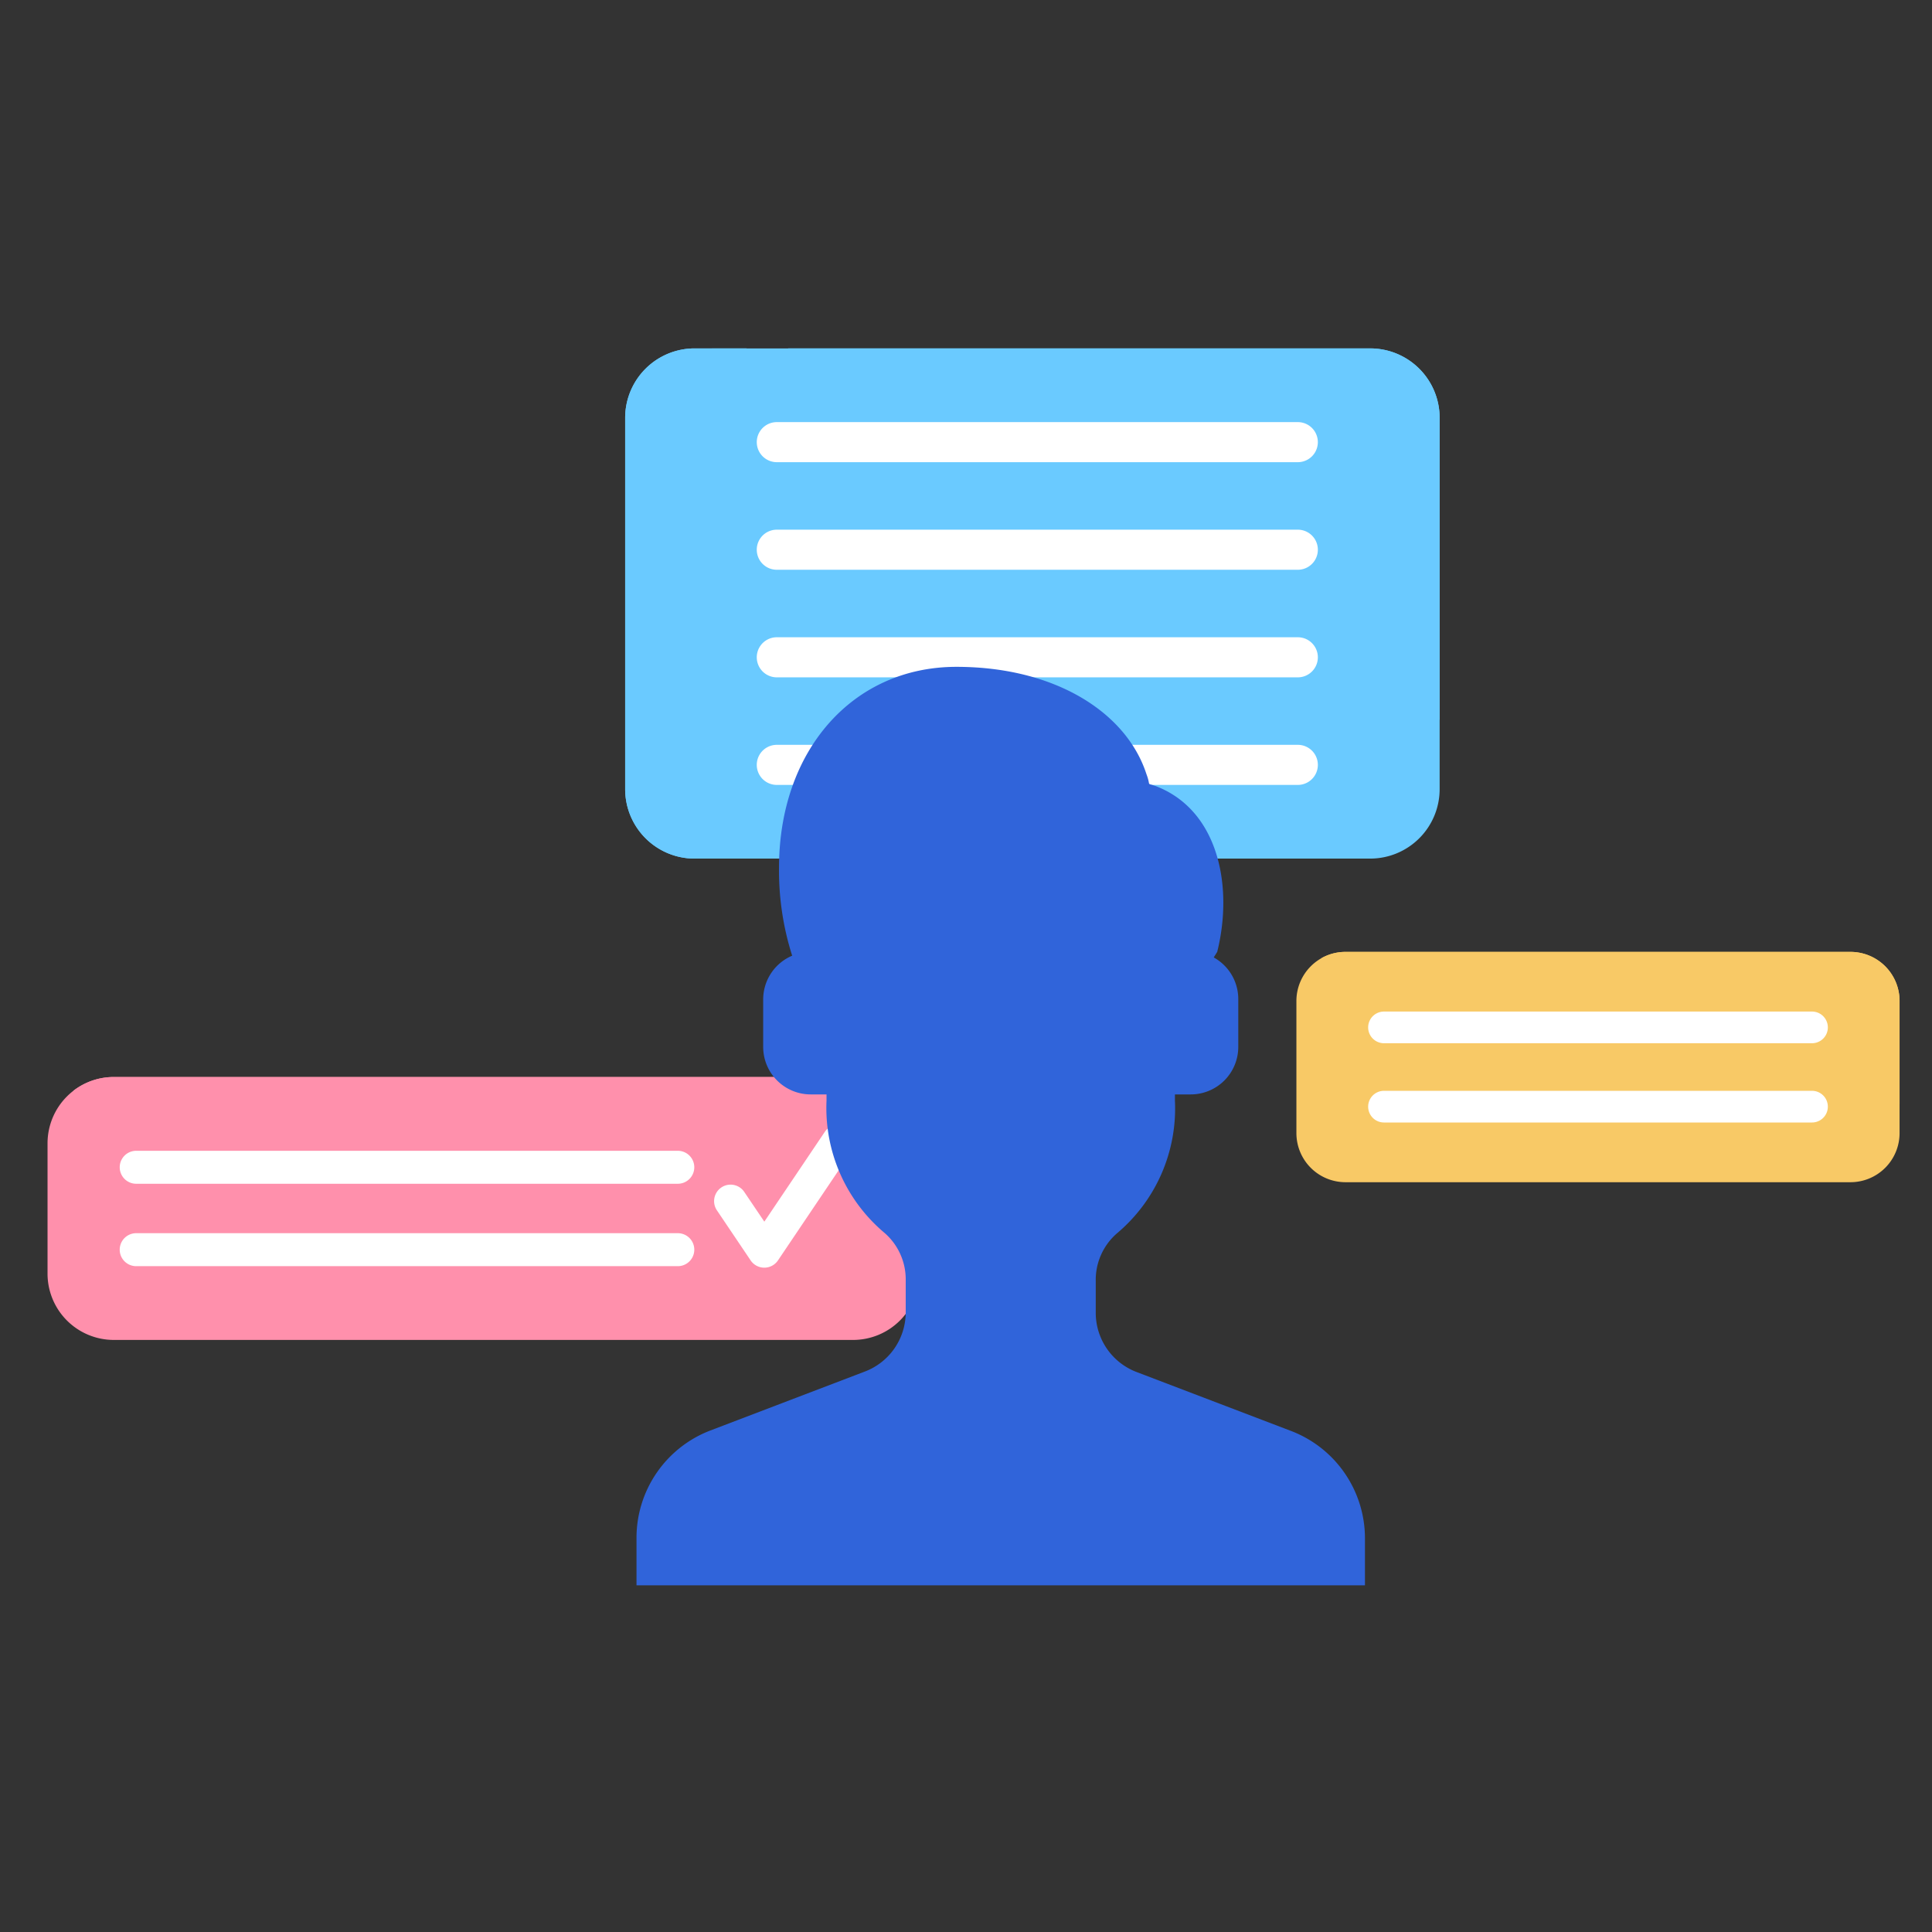 <svg xmlns="http://www.w3.org/2000/svg" width="122" height="122" viewBox="0 0 122 122">
  <rect x="0" y="0" width="122" height="122" fill="#333333" stroke="none"/>
  <g id="End_to_end_visibility" data-name="End to end visibility" transform="translate(-697 -3711)">
    <rect id="Rectangle_3760" data-name="Rectangle 3760" width="122" height="122" transform="translate(697 3711)" fill="none"/>
    <g id="Group_14541" data-name="Group 14541" transform="translate(142.193 -164.891)">
      <g id="Group_14540" data-name="Group 14540" transform="translate(25.433 102.017)">
        <path id="Path_6857" data-name="Path 6857" d="M57.352,391.65v8.23a4.186,4.186,0,0,1-4.186,4.187H6.482A4.186,4.186,0,0,1,2.3,399.88v-8.23a4.186,4.186,0,0,1,4.185-4.186H53.166A4.186,4.186,0,0,1,57.352,391.65Zm0,0" transform="translate(530.076 3454.42)" fill="#ff90ac"/>
        <path id="Path_6858" data-name="Path 6858" d="M68,391.65v5.91a4.167,4.167,0,0,1-2.542.86H18.772a4.185,4.185,0,0,1-4.186-4.185v-5.91a4.162,4.162,0,0,1,2.542-.861H63.812A4.186,4.186,0,0,1,68,391.65Zm0,0" transform="translate(519.43 3454.42)" fill="#ff90ac"/>
        <path id="Path_6871" data-name="Path 6871" d="M71.664,461.207h-34.2a1.041,1.041,0,0,0,0,2.083h34.2a1.041,1.041,0,0,0,0-2.083Zm0,0" transform="translate(500.511 3390.539)" fill="#fff"/>
        <path id="Path_6872" data-name="Path 6872" d="M71.664,422.3h-34.2a1.041,1.041,0,1,0,0,2.082h34.2a1.041,1.041,0,0,0,0-2.082Zm0,0" transform="translate(500.511 3424.243)" fill="#fff"/>
        <path id="Path_6874" data-name="Path 6874" d="M325.531,410.091a1.041,1.041,0,0,0-1.445.282l-3.819,5.671L319,414.166a1.041,1.041,0,0,0-1.727,1.163l2.129,3.161a1.041,1.041,0,0,0,1.727,0l4.683-6.953A1.042,1.042,0,0,0,325.531,410.091Zm0,0" transform="translate(257.372 3434.974)" fill="#fff"/>
      </g>
      <g id="Group_14538" data-name="Group 14538" transform="translate(94.757 157)">
        <path id="Path_6862" data-name="Path 6862" d="M99.108,3.6v8.344a3.1,3.1,0,0,1-3.1,3.1H64.12a3.1,3.1,0,0,1-3.1-3.1V3.6A3.1,3.1,0,0,1,64.12.5H96.011A3.1,3.1,0,0,1,99.108,3.6Zm0,0" transform="translate(480.894 3778.5)" fill="#f8c966"/>
        <path id="Path_6863" data-name="Path 6863" d="M109.963,3.6v6.516a3.072,3.072,0,0,1-1.494.384H76.577a3.1,3.1,0,0,1-3.1-3.1V.884A3.071,3.071,0,0,1,74.975.5h31.891A3.1,3.1,0,0,1,109.963,3.6Zm0,0" transform="translate(470.039 3778.5)" fill="#f8c966"/>
        <path id="Path_6869" data-name="Path 6869" d="M97.209,70.675h27.028a1,1,0,0,0,0-2H97.209a1,1,0,1,0,0,2Zm0,0" transform="translate(450.236 3719.098)" fill="#fff"/>
        <path id="Path_6870" data-name="Path 6870" d="M97.209,31.769h27.028a1,1,0,1,0,0-2H97.209a1,1,0,1,0,0,2Zm0,0" transform="translate(450.236 3752.999)" fill="#fff"/>
      </g>
      <g id="Group_14539" data-name="Group 14539" transform="translate(40.573 94.247)">
        <path id="Path_6859" data-name="Path 6859" d="M185.03,156.539v23.443a4.387,4.387,0,0,1-4.386,4.388H137.986a4.388,4.388,0,0,1-4.388-4.388V156.539a4.387,4.387,0,0,1,4.388-4.386h42.657A4.386,4.386,0,0,1,185.03,156.539Zm0,0" transform="translate(420.113 3651.492)" fill="#6acaff"/>
        <path id="Path_6860" data-name="Path 6860" d="M238.067,156.539V175.6H201.314a4.387,4.387,0,0,1-4.388-4.388V152.152H233.68A4.386,4.386,0,0,1,238.067,156.539Zm0,0" transform="translate(367.076 3651.492)" fill="#6acaff"/>
        <path id="Path_6861" data-name="Path 6861" d="M141.264,152.152v31.926l-.039.292h-3.239a4.388,4.388,0,0,1-4.388-4.388V156.539a4.387,4.387,0,0,1,4.388-4.386Zm0,0" transform="translate(420.113 3651.492)" fill="#6acaff"/>
        <g id="Group_14247" data-name="Group 14247" transform="translate(562.024 3808.299)">
          <path id="Path_6864" data-name="Path 6864" d="M235.218,180.789h-32.9a1.265,1.265,0,0,0,0,2.53h32.9a1.265,1.265,0,0,0,0-2.53Zm0,0" transform="translate(-201.055 -180.789)" fill="#fff"/>
          <path id="Path_6865" data-name="Path 6865" d="M235.218,222.59h-32.9a1.265,1.265,0,0,0,0,2.531h32.9a1.265,1.265,0,0,0,0-2.531Zm0,0" transform="translate(-201.055 -215.797)" fill="#fff"/>
          <path id="Path_6866" data-name="Path 6866" d="M235.218,264.391h-32.9a1.265,1.265,0,0,0,0,2.531h32.9a1.265,1.265,0,0,0,0-2.531Zm0,0" transform="translate(-201.055 -250.805)" fill="#fff"/>
          <path id="Path_6867" data-name="Path 6867" d="M235.218,306.191h-32.9a1.265,1.265,0,0,0,0,2.531h32.9a1.265,1.265,0,0,0,0-2.531Zm0,0" transform="translate(-201.055 -285.812)" fill="#fff"/>
        </g>
      </g>
      <path id="Shape" d="M46,55v3H0V55a7.26,7.26,0,0,1,4.67-6.78l9.75-3.72A4,4,0,0,0,17,40.76v-2a3.89,3.89,0,0,0-1.32-3A10.3,10.3,0,0,1,12,27.39V27H11a3,3,0,0,1-3-3V21a3,3,0,0,1,1.83-2.76A17.67,17.67,0,0,1,9,12.68C9,5.28,13.66,0,20.2,0c6.21,0,10.73,2.86,12,6.77.32.85-.07.51.64.78C36.78,9.1,37.69,13.91,36.67,18l-.22.35A3,3,0,0,1,38,21v3a3,3,0,0,1-3,3H34v.39a10.3,10.3,0,0,1-3.68,8.4,3.89,3.89,0,0,0-1.32,3v2a4,4,0,0,0,2.58,3.74l9.75,3.72A7.26,7.26,0,0,1,46,55Z" transform="translate(595 3918)" fill="#3064da"/>
    </g>
  </g>
</svg>
